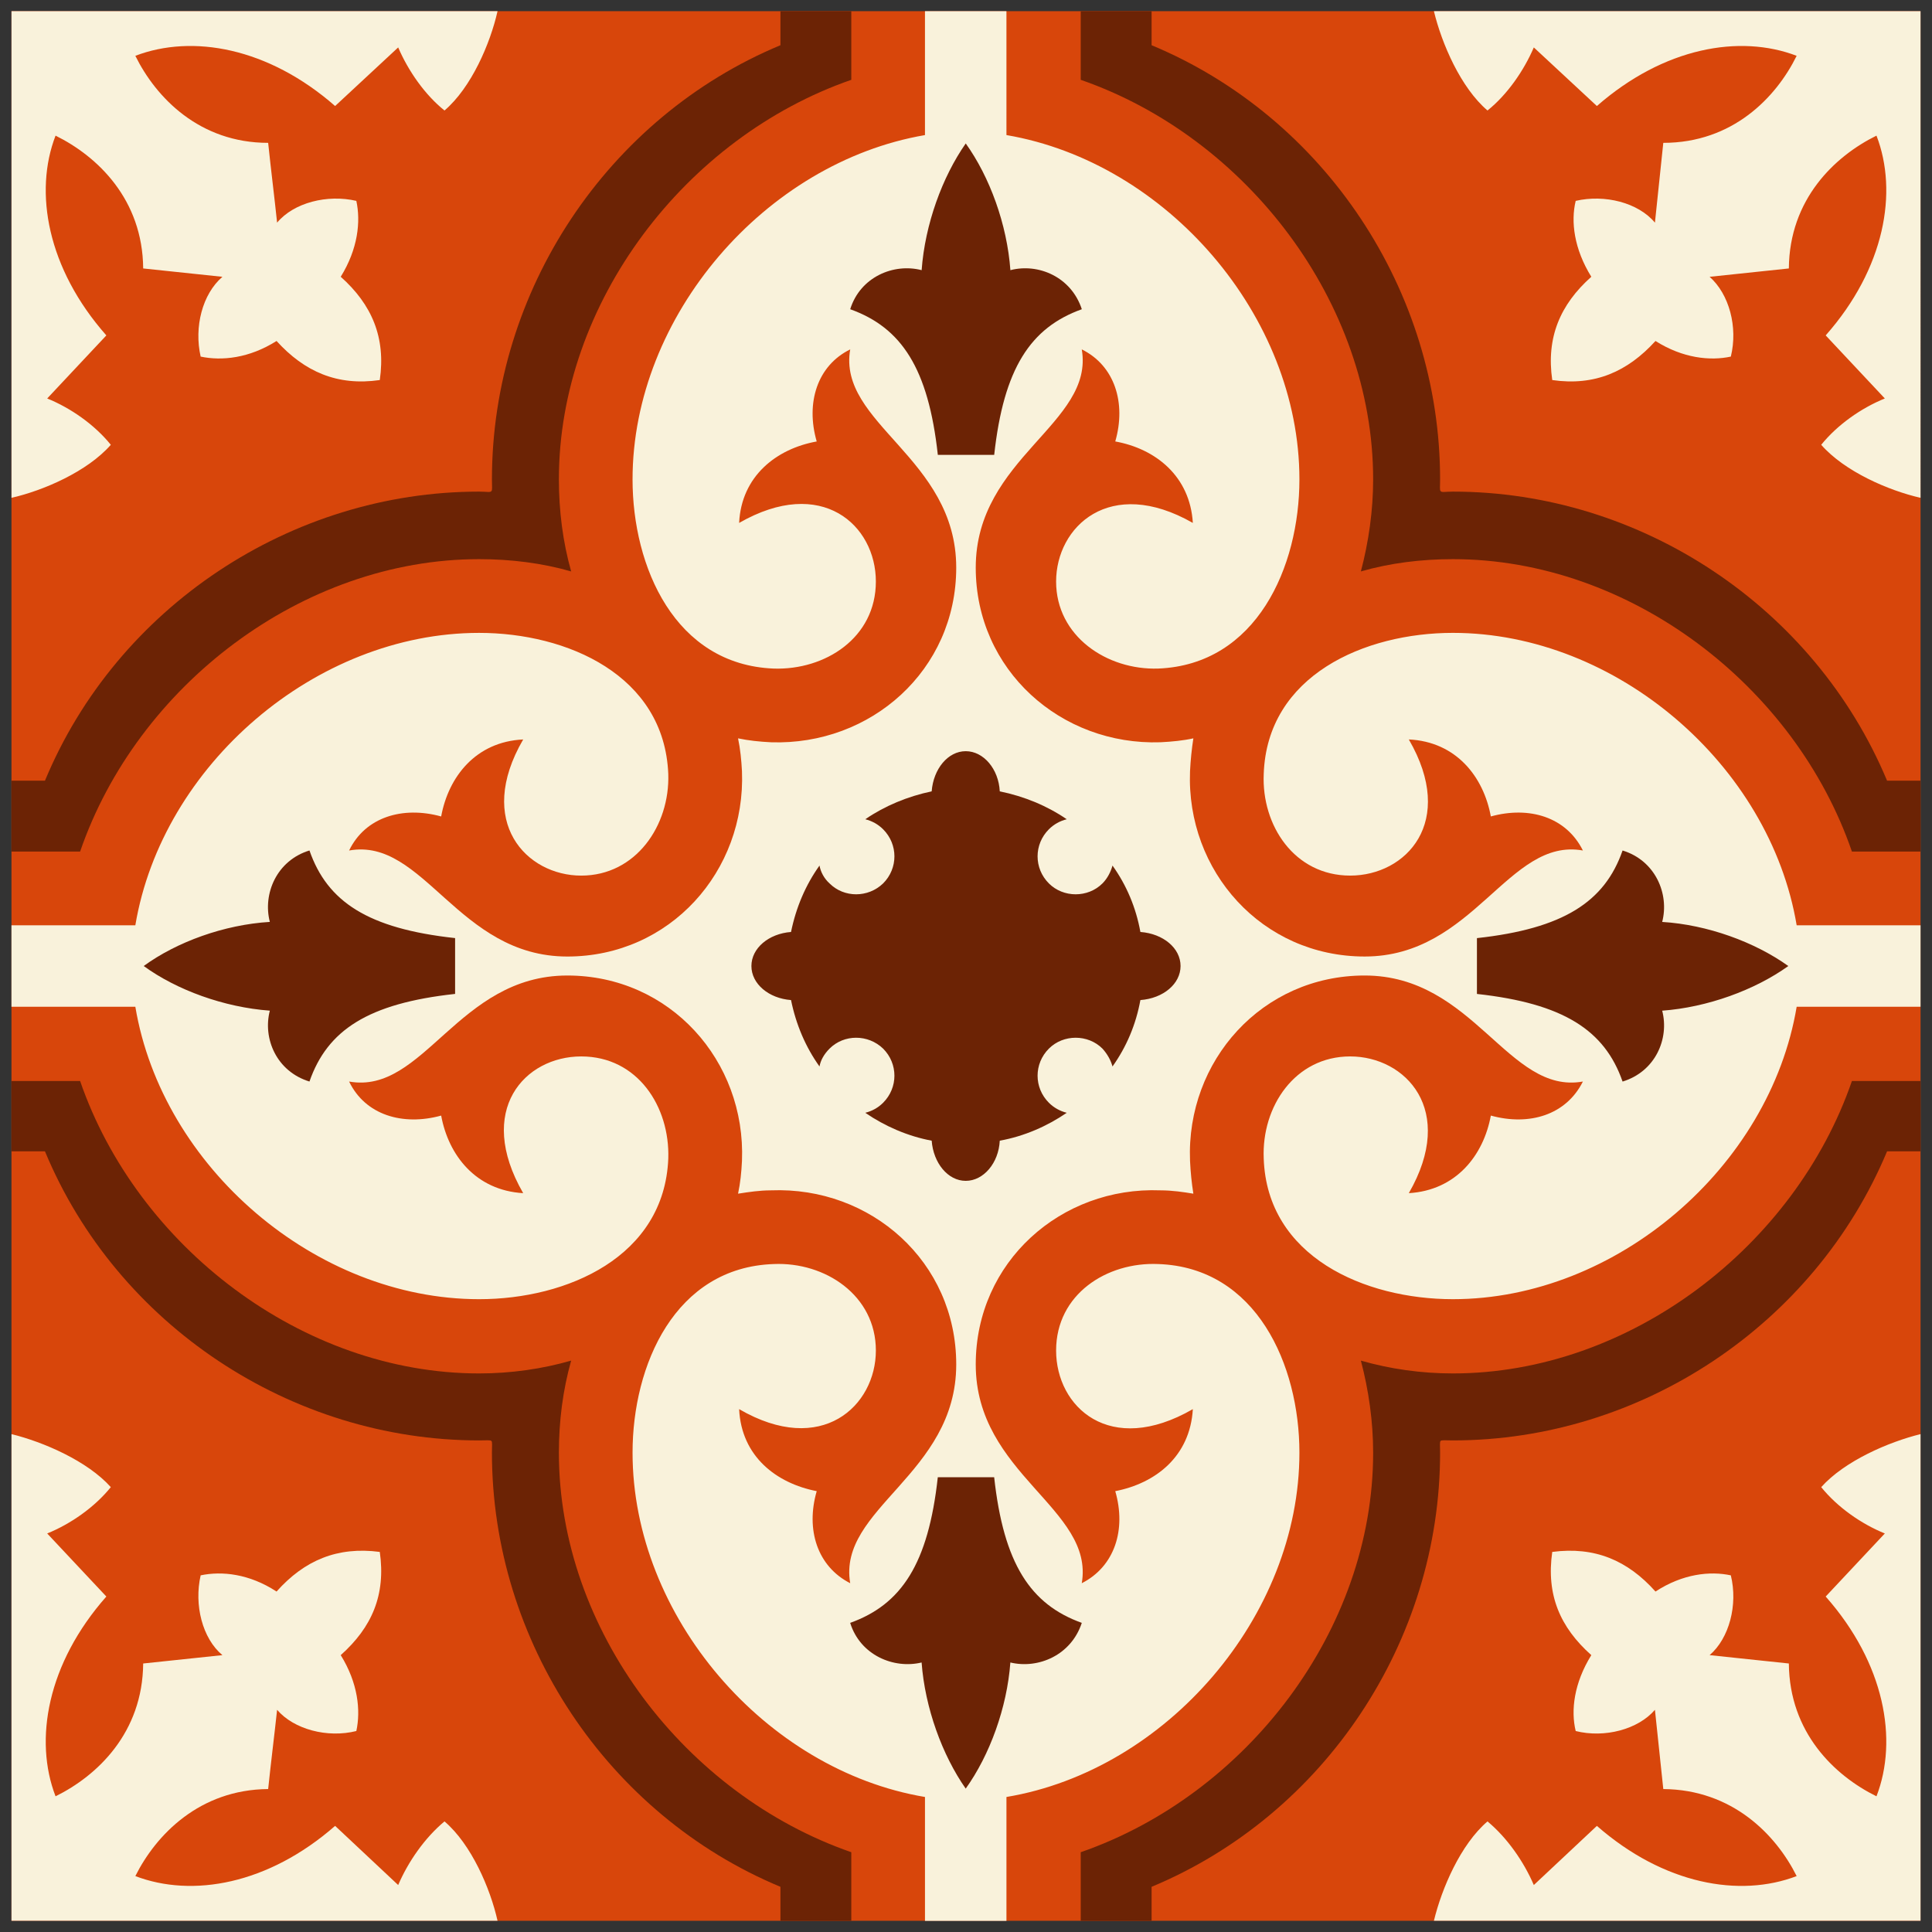 <?xml version="1.0" encoding="UTF-8"?>
<svg xmlns="http://www.w3.org/2000/svg" id="Layer_17" data-name="Layer 17" viewBox="0 0 596.41 596.41">
  <rect x="0" y="0" width="596.41" height="596.41" fill="#333333" stroke="none"/>
  <defs>
    <style>
      .cls-1 {
        fill: #d8460b;
      }

      .cls-2 {
        fill: #f9f2db;
      }

      .cls-2, .cls-3 {
        fill-rule: evenodd;
      }

      .cls-3 {
        fill: #6c2305;
      }
    </style>
  </defs>
  <rect class="cls-1" x="3.54" y="3.45" width="589.33" height="589.5"></rect>
  <path class="cls-2" d="M238,367.46c30.84-1.21,57.19,22.05,57.19,53.75,0,33.94-36.69,44.45-32.73,67.53-10.16-5.17-13.78-16.54-10.34-28.42-12.4-2.41-23.26-10.68-23.95-25.32,25.5,14.82,42.21-1.03,42.21-18.09s-15.68-27.39-31.53-26.7c-30.49,1.03-43.58,31.18-43.58,58.23,0,50.47,41,98.02,90.27,106.29v38.24h25.15v-38.24c49.44-8.27,90.44-55.82,90.44-106.29,0-27.05-13.26-57.19-43.58-58.23-15.85-.69-31.53,9.3-31.53,26.7s16.54,32.9,42.21,18.09c-.86,14.64-11.54,22.91-23.95,25.32,3.45,11.89-.17,23.26-10.34,28.42,3.96-23.08-32.73-33.59-32.73-67.53,0-31.7,26.36-54.95,57.02-53.75,3.62,0,7.06,.52,10.16,1.03-.52-3.27-.86-6.55-1.03-10.16-1.21-30.84,22.22-57.19,53.92-57.19,33.76,0,44.27,36.87,67.36,32.73-5.17,10.34-16.54,13.78-28.42,10.51-2.24,12.23-10.68,23.08-25.32,23.95,14.82-25.67-1.03-42.21-18.09-42.21s-27.39,15.5-26.7,31.53c1.03,30.32,31.18,43.41,58.4,43.41,50.47,0,97.85-40.83,106.12-90.27h38.24v-25.15h-38.24c-8.27-49.44-55.64-90.27-106.12-90.27-27.22,0-57.37,13.09-58.4,43.58-.69,15.85,9.47,31.35,26.7,31.35s32.9-16.54,18.09-42.03c14.64,.69,23.08,11.54,25.32,23.77,11.89-3.27,23.26,.17,28.42,10.51-23.08-4.13-33.59,32.73-67.36,32.73-31.7,0-55.13-26.36-53.92-57.19,.17-3.45,.52-6.89,1.03-10.16-3.1,.69-6.55,1.03-10.16,1.21-30.66,1.03-57.02-22.22-57.02-53.92,0-33.94,36.69-44.45,32.73-67.36,10.16,5,13.78,16.54,10.34,28.42,12.4,2.24,23.08,10.68,23.95,25.15-25.67-14.64-42.21,1.21-42.21,18.09s15.68,27.39,31.53,26.87c30.32-1.21,43.58-31.35,43.58-58.4,0-50.47-41-97.85-90.44-106.29V3.45h-25.15V41.7c-49.27,8.44-90.27,55.82-90.27,106.29,0,27.05,13.09,57.19,43.58,58.4,15.85,.52,31.53-9.47,31.53-26.87s-16.71-32.73-42.21-18.09c.69-14.47,11.54-22.91,23.95-25.15-3.45-11.89,.17-23.43,10.34-28.42-3.96,22.91,32.73,33.42,32.73,67.36,0,31.7-26.36,54.95-57.19,53.92-3.45-.17-6.89-.52-10.16-1.21,.69,3.27,1.03,6.72,1.21,10.16,1.21,30.84-22.22,57.19-53.92,57.19-33.76,0-44.27-36.87-67.36-32.73,5-10.34,16.54-13.78,28.42-10.51,2.24-12.23,10.68-23.08,25.32-23.77-14.82,25.5,1.03,42.03,17.92,42.03s27.39-15.5,26.87-31.35c-1.21-30.49-31.18-43.58-58.4-43.58-50.47,0-97.85,40.83-106.12,90.27H3.54v25.15H41.78c8.27,49.44,55.64,90.27,106.12,90.27,27.22,0,57.19-13.09,58.4-43.41,.52-16.02-9.47-31.53-26.87-31.53s-32.73,16.54-17.92,42.21c-14.64-.86-23.08-11.71-25.32-23.95-11.89,3.27-23.43-.17-28.42-10.51,23.08,4.13,33.59-32.73,67.36-32.73,31.7,0,55.13,26.36,53.92,57.19-.17,3.62-.52,6.89-1.21,10.16,3.27-.52,6.72-1.03,10.16-1.03h0ZM117.24,117.32c-13.09,1.9-23.26-2.58-31.87-12.06-8.44,5.34-16.88,6.2-23.43,4.82-2.07-9.13,.52-19.29,6.72-24.63-8.27-.86-16.37-1.72-24.46-2.58-.17-21.36-14.13-34.63-27.05-41-6.72,17.4-2.58,41,15.68,61.67l-18.26,19.47c7.24,2.93,14.64,8.1,19.64,14.3-7.24,8.27-20.84,14.13-30.66,16.37V3.45H153.59c-2.24,9.99-8.1,23.6-16.37,30.66-6.03-4.82-11.2-12.23-14.3-19.47l-19.47,18.09c-20.67-18.09-44.1-22.22-61.67-15.5,6.37,12.92,19.81,26.87,41,26.87,.86,8.27,1.89,16.37,2.76,24.63,5.17-6.2,15.5-8.79,24.46-6.72,1.38,6.37,.52,14.82-4.82,23.43,9.65,8.61,13.95,18.78,12.06,31.87h0Zm0,361.76c-13.09-1.72-23.26,2.58-31.87,12.23-8.44-5.51-16.88-6.37-23.43-5-2.07,9.13,.52,19.47,6.72,24.63-8.27,.86-16.37,1.72-24.46,2.58-.17,21.36-14.13,34.63-27.05,41-6.72-17.4-2.58-41,15.68-61.67l-18.26-19.47c7.24-2.93,14.64-8.1,19.64-14.3-7.24-8.1-20.84-13.95-30.66-16.37v150.22H153.59c-2.24-9.99-8.1-23.6-16.37-30.66-6.03,5-11.2,12.4-14.3,19.64l-19.47-18.26c-20.67,18.09-44.1,22.22-61.67,15.5,6.37-12.75,19.81-26.7,41-26.87,.86-8.27,1.89-16.37,2.76-24.46,5.17,6.03,15.5,8.79,24.46,6.55,1.38-6.37,.52-14.82-4.82-23.43,9.65-8.61,13.95-18.6,12.06-31.87h0Zm361.94,0c13.09-1.72,23.26,2.58,31.87,12.23,8.44-5.51,16.88-6.37,23.26-5,2.24,9.13-.52,19.47-6.55,24.63,8.1,.86,16.37,1.72,24.46,2.58,.17,21.36,14.13,34.63,27.05,41,6.72-17.4,2.58-41-15.68-61.67l18.26-19.47c-7.24-2.93-14.64-8.1-19.64-14.3,7.24-8.1,20.84-13.95,30.66-16.37v150.22h-150.22c2.41-9.99,8.27-23.6,16.54-30.66,6.03,5,11.2,12.4,14.3,19.64l19.47-18.26c20.67,18.09,44.1,22.22,61.67,15.5-6.37-12.75-19.81-26.7-41.17-26.87-.86-8.27-1.72-16.37-2.58-24.46-5.17,6.03-15.5,8.79-24.46,6.55-1.55-6.37-.52-14.82,4.82-23.43-9.65-8.61-13.95-18.6-12.06-31.87h0Zm0-361.76c13.09,1.9,23.26-2.58,31.87-12.06,8.44,5.34,16.88,6.2,23.26,4.82,2.24-9.13-.52-19.29-6.55-24.63,8.1-.86,16.37-1.72,24.46-2.58,.17-21.36,14.13-34.63,27.05-41,6.72,17.4,2.58,41-15.68,61.67l18.26,19.47c-7.24,2.93-14.64,8.1-19.64,14.3,7.24,8.27,20.84,14.13,30.66,16.37V3.45h-150.22c2.41,9.99,8.27,23.6,16.54,30.66,6.03-4.82,11.2-12.23,14.3-19.47l19.47,18.09c20.67-18.09,44.1-22.22,61.67-15.5-6.37,12.92-19.81,26.87-41.17,26.87-.86,8.27-1.72,16.37-2.58,24.63-5.17-6.2-15.5-8.79-24.46-6.72-1.55,6.37-.52,14.82,4.82,23.43-9.65,8.61-13.95,18.78-12.06,31.87h0Z"></path>
  <path class="cls-3" d="M151.69,444.81c.34,.34,.17,1.38,.17,3.62,0,58.23,35.66,111.8,89.06,134.03v10.51h21.88v-21.19c-51.16-17.74-90.27-68.56-90.27-123.34,0-9.65,1.21-19.29,3.79-28.42-8.96,2.58-18.61,3.96-28.42,3.96-54.61,0-105.6-39.28-123.17-90.27H3.54v21.71H13.88c22.22,53.58,75.97,89.24,134.03,89.24,2.41,0,3.45-.17,3.79,.17h0Zm0-293.2c.34-.34,.17-1.21,.17-3.62,0-58.23,35.66-111.8,89.06-134.03V3.45h21.88V24.64c-51.16,17.74-90.27,68.74-90.27,123.34,0,9.65,1.21,19.29,3.79,28.42-8.96-2.58-18.61-3.79-28.42-3.79-54.61,0-105.6,39.11-123.17,90.27H3.54v-21.88H13.88c22.22-53.58,75.97-89.24,134.03-89.24,2.41,0,3.45,.34,3.79-.17h0Zm146.43,400.53c7.41-10.34,12.75-24.98,13.78-38.93,8.61,2.07,18.78-2.24,22.05-12.23-15.85-5.68-24.12-18.26-27.05-44.96h-17.4c-2.93,26.7-11.2,39.28-27.05,44.96,3.1,9.99,13.44,14.3,22.05,12.23,1.03,13.95,6.37,28.6,13.61,38.93h0Zm0-507.85c-7.24,10.34-12.58,24.98-13.61,39.11-8.61-2.24-18.95,2.07-22.05,12.06,15.85,5.68,24.12,18.26,27.05,44.96h17.4c2.93-26.7,11.2-39.28,27.05-44.96-3.27-9.99-13.44-14.3-22.05-12.06-1.03-14.13-6.37-28.77-13.78-39.11h0Zm53.92,264.43c-1.38,7.58-4.31,14.47-8.61,20.5-.52-1.89-1.55-3.79-3.1-5.51-4.48-4.48-12.06-4.48-16.54,0-4.65,4.65-4.65,12.06,0,16.71,1.55,1.55,3.45,2.58,5.51,3.1-6.03,4.13-13.09,7.24-20.67,8.61-.34,6.89-5,12.4-10.51,12.4s-9.99-5.51-10.51-12.4c-7.41-1.38-14.47-4.48-20.5-8.61,2.07-.52,3.96-1.55,5.51-3.1,4.65-4.65,4.65-12.06,0-16.71-4.65-4.48-12.06-4.48-16.54,0-1.72,1.72-2.76,3.62-3.1,5.51-4.31-6.03-7.24-12.92-8.79-20.5-6.89-.52-12.23-5-12.23-10.51s5.34-9.99,12.23-10.51c1.55-7.58,4.48-14.47,8.79-20.5,.34,1.9,1.38,3.96,3.1,5.51,4.48,4.48,11.89,4.48,16.54,0,4.65-4.65,4.65-12.06,0-16.71-1.55-1.55-3.45-2.58-5.51-3.1,6.03-4.13,13.09-7.06,20.5-8.61,.52-6.89,5-12.4,10.51-12.4s10.16,5.51,10.51,12.4c7.58,1.55,14.64,4.48,20.67,8.61-2.07,.52-3.96,1.55-5.51,3.1-4.65,4.65-4.65,12.06,0,16.71,4.48,4.48,12.06,4.48,16.54,0,1.55-1.55,2.58-3.62,3.1-5.51,4.31,6.03,7.24,12.92,8.61,20.5,7.06,.52,12.4,5,12.4,10.51s-5.34,9.99-12.4,10.51h0Zm-307.67-10.51c10.16,7.41,24.81,12.75,38.93,13.78-2.24,8.61,2.07,18.78,12.23,21.88,5.51-15.85,18.09-24.12,44.96-27.05v-17.23c-26.87-2.93-39.45-11.2-44.96-27.05-10.16,3.1-14.47,13.44-12.23,22.05-14.13,.86-28.77,6.2-38.93,13.61h0Zm507.68,0c-10.34-7.41-24.98-12.75-38.93-13.61,2.24-8.61-2.07-18.95-12.23-22.05-5.51,15.85-18.26,24.12-44.96,27.05v17.23c26.7,2.93,39.45,11.2,44.96,27.05,10.16-3.1,14.47-13.26,12.23-21.88,13.95-1.03,28.6-6.37,38.93-13.78h0Zm-107.32-146.6c-.34-.34-.17-1.21-.17-3.62,0-58.23-35.66-111.8-89.06-134.03V3.45h-21.88V24.64c51.16,17.74,90.27,68.74,90.27,123.34,0,9.65-1.38,19.29-3.79,28.42,8.96-2.58,18.61-3.79,28.42-3.79,54.61,0,105.6,39.11,123.17,90.27h21.19v-21.88h-10.34c-22.39-53.58-75.97-89.24-134.03-89.24-2.41,0-3.45,.34-3.79-.17h0Zm0,293.2c-.34,.34-.17,1.38-.17,3.62,0,58.23-35.66,111.8-89.06,134.03v10.51h-21.88v-21.19c51.16-17.74,90.27-68.56,90.27-123.34,0-9.65-1.38-19.29-3.79-28.42,8.96,2.58,18.61,3.96,28.42,3.96,54.61,0,105.6-39.28,123.17-90.27h21.19v21.71h-10.34c-22.39,53.58-75.97,89.24-134.03,89.24-2.41,0-3.45-.17-3.79,.17h0Z"></path>
</svg>
